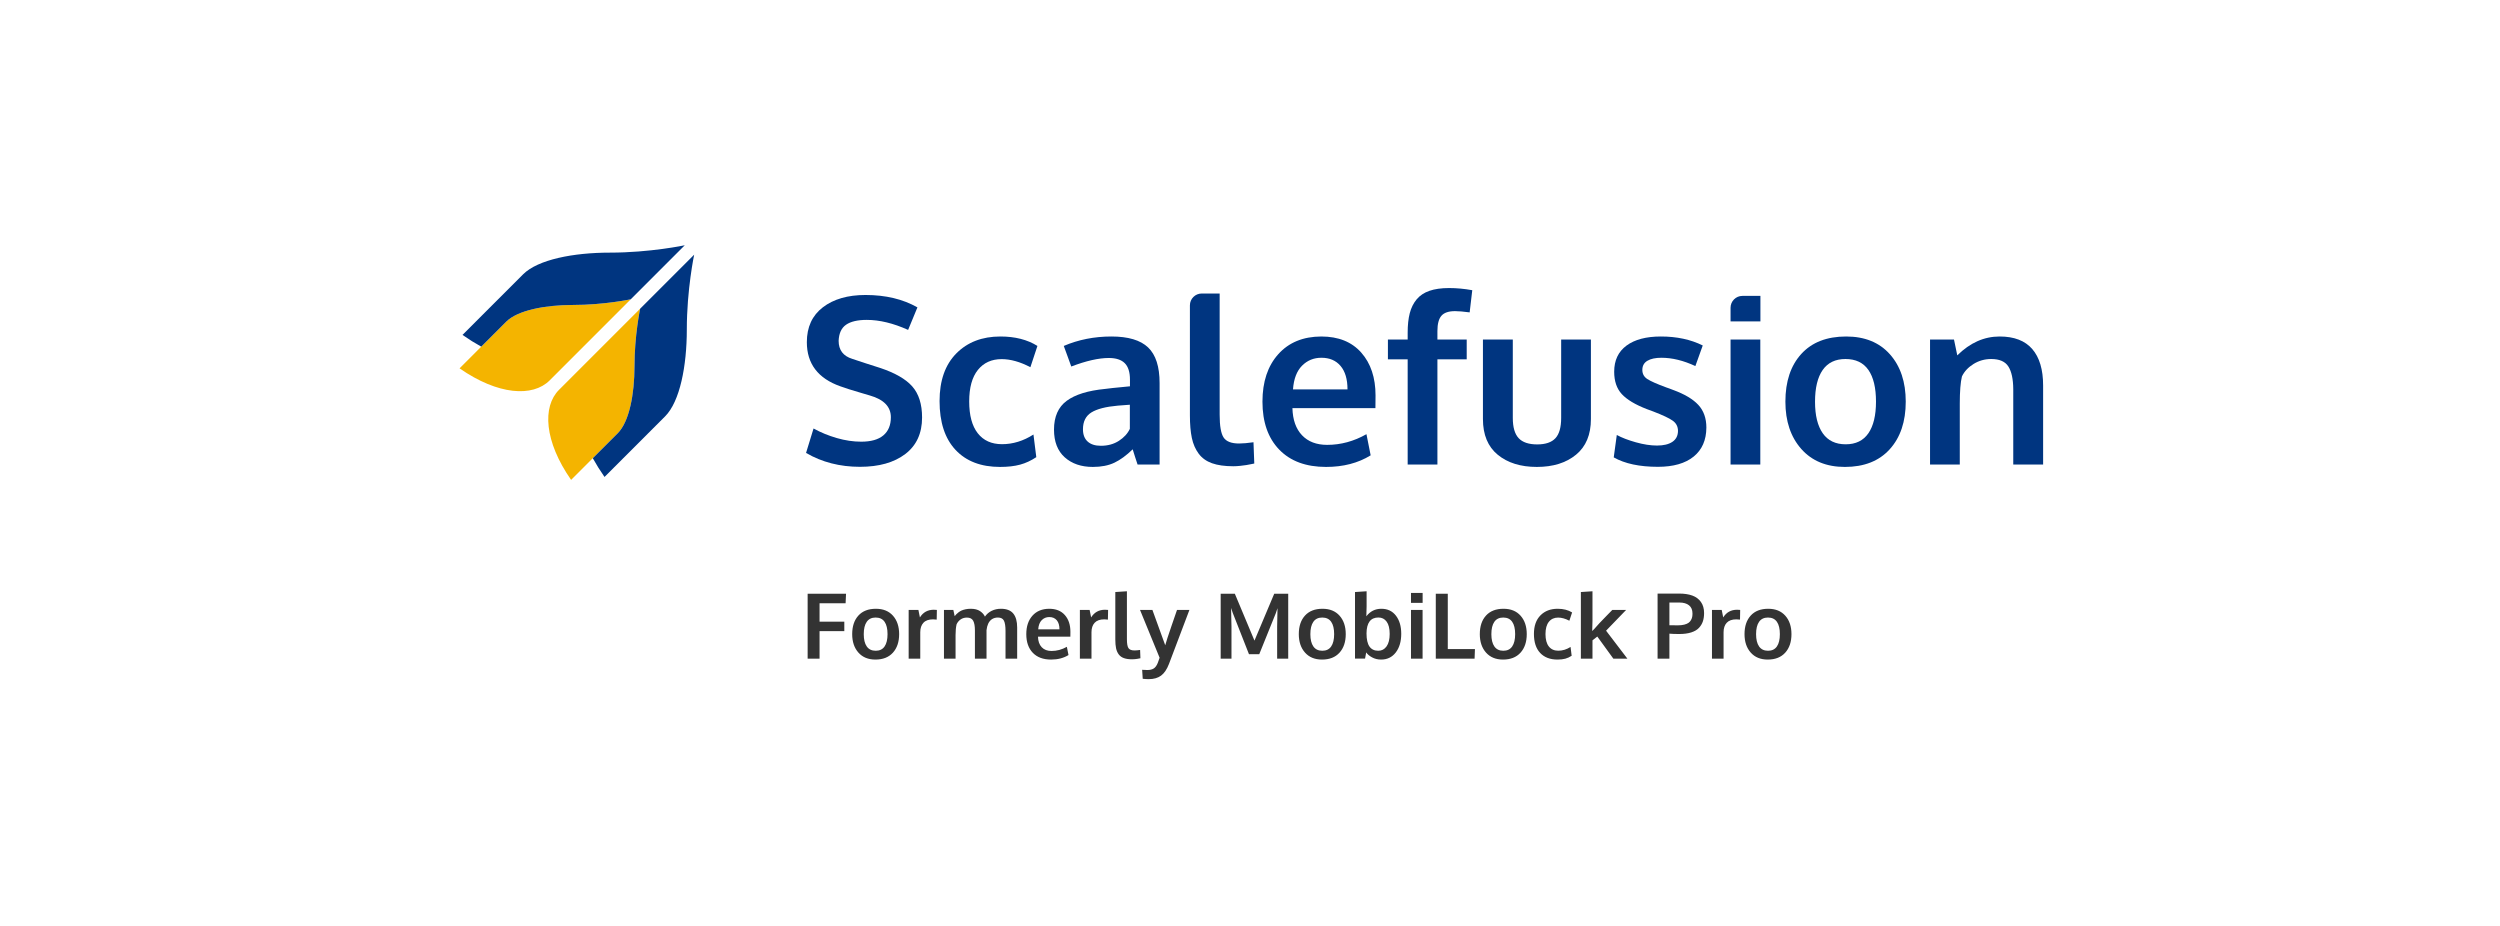 <?xml version="1.0" encoding="UTF-8"?>
<svg width="945px" height="350px" viewBox="0 0 945 350" version="1.1" xmlns="http://www.w3.org/2000/svg" xmlns:xlink="http://www.w3.org/1999/xlink">
    <!-- Generator: Sketch 53.2 (72643) - https://sketchapp.com -->
    <title>Journey-mlp-now-sf</title>
    <desc>Created with Sketch.</desc>
    <g id="Journey-mlp-now-sf" stroke="none" stroke-width="1" fill="none" fill-rule="evenodd">
        <rect fill="#FFFFFF" x="0" y="0" width="945" height="350"></rect>
        <g id="Sliced" transform="translate(173, 92)">
            <g id="Mark" transform="translate(0.71, 0.711)">
                <g id="Group-8" transform="translate(0, 20.421)" fill="#F4B400">
                    <path d="M17.632,8.47 C15.897,10.206 12.178,13.924 8.201,17.901 C5.394,20.709 2.458,23.645 1.0658141e-14,26.102 C14.555,36.242 27.672,37.041 34.051,30.663 C36.589,28.123 40.811,23.902 45.321,19.391 C49.502,15.21 57.195,7.517 64.713,1.38555833e-13 C64.713,1.38555833e-13 54.638,2.144 42.877,2.144 C32.364,2.144 21.968,4.135 17.632,8.47" id="Fill-4"></path>
                    <path d="M66.124,25.39 C66.124,13.63 68.268,3.555 68.268,3.555 C60.751,11.072 53.057,18.765 48.876,22.946 L37.605,34.218 C31.226,40.596 32.025,53.713 42.166,68.267 L50.367,60.066 L59.797,50.636 C64.133,46.299 66.124,35.904 66.124,25.39" id="Fill-9"></path>
                </g>
                <g id="Group-7" transform="translate(1.111, 0)" fill="#003580">
                    <path d="M55.671,2.784 C42.021,2.784 28.523,5.368 22.893,10.998 C19.049,14.841 7.71,26.18 -8.52651283e-14,33.891 C2.398,35.562 4.767,37.036 7.09,38.323 C11.067,34.346 14.785,30.627 16.521,28.892 C20.856,24.556 31.252,22.565 41.765,22.565 C53.526,22.565 63.601,20.421 63.601,20.421 C73.98,10.043 84.023,2.84217094e-13 84.023,2.84217094e-13 C84.023,2.84217094e-13 70.941,2.784 55.671,2.784" id="Fill-1"></path>
                    <path d="M67.156,23.977 C67.156,23.977 65.012,34.051 65.012,45.812 C65.012,56.325 63.022,66.721 58.686,71.057 L49.255,80.488 C50.541,82.811 52.015,85.179 53.687,87.578 C61.397,79.867 72.736,68.528 76.58,64.685 C82.209,59.055 84.794,45.557 84.794,31.906 C84.794,16.637 87.578,3.555 87.578,3.555 C87.578,3.555 77.535,13.598 67.156,23.977" id="Fill-7"></path>
                </g>
            </g>
            <path d="M132.288,156.965 L132.288,132.44 L146.802,132.44 L146.635,136.039 L136.791,136.039 L136.791,143.003 L146.15,143.003 L146.15,146.569 L136.791,146.569 L136.791,156.965 L132.288,156.965 Z M158.019,153.985 C159.503,153.985 160.619,153.444 161.367,152.362 C162.115,151.279 162.489,149.728 162.489,147.707 C162.489,145.665 162.115,144.108 161.367,143.037 C160.619,141.965 159.492,141.43 157.985,141.43 C156.501,141.43 155.382,141.968 154.629,143.045 C153.876,144.122 153.499,145.682 153.499,147.724 C153.499,149.733 153.878,151.279 154.637,152.362 C155.396,153.444 156.523,153.985 158.019,153.985 Z M157.902,157.317 C155.179,157.317 153.036,156.435 151.473,154.672 C149.911,152.908 149.129,150.587 149.129,147.707 C149.129,144.739 149.911,142.398 151.473,140.685 C153.036,138.971 155.24,138.115 158.086,138.115 C160.831,138.115 162.983,138.988 164.54,140.735 C166.097,142.481 166.875,144.806 166.875,147.707 C166.875,150.643 166.088,152.978 164.515,154.714 C162.941,156.449 160.737,157.317 157.902,157.317 Z M170.474,156.965 L170.474,138.567 L174.157,138.567 L174.727,141.379 C175.932,139.449 177.679,138.483 179.967,138.483 C180.446,138.483 180.837,138.505 181.138,138.55 L181.071,142.216 C180.625,142.149 180.162,142.116 179.682,142.116 C178.064,142.116 176.855,142.546 176.057,143.405 C175.259,144.264 174.86,145.459 174.86,146.988 L174.86,156.965 L170.474,156.965 Z M183.817,156.965 L183.817,138.567 L187.366,138.567 L187.868,140.911 C188.092,140.632 188.306,140.383 188.513,140.166 C188.719,139.948 189.004,139.702 189.367,139.429 C189.729,139.156 190.114,138.93 190.522,138.751 C190.929,138.572 191.431,138.422 192.028,138.299 C192.626,138.176 193.265,138.115 193.945,138.115 C195.407,138.115 196.576,138.411 197.453,139.002 C198.329,139.594 198.945,140.286 199.302,141.078 C199.961,140.129 200.815,139.398 201.864,138.885 C202.913,138.372 204.079,138.115 205.363,138.115 C207.472,138.115 209.021,138.712 210.008,139.906 C210.996,141.1 211.49,142.869 211.49,145.213 L211.49,156.965 L207.087,156.965 L207.087,146.519 C207.087,144.722 206.889,143.425 206.493,142.627 C206.097,141.829 205.34,141.43 204.224,141.43 C202.517,141.43 201.289,142.2 200.541,143.74 C200.229,144.421 200.017,145.241 199.905,146.201 L199.905,156.965 L195.519,156.965 L195.519,146.318 C195.519,144.677 195.301,143.455 194.866,142.652 C194.431,141.848 193.644,141.446 192.506,141.446 C191.579,141.446 190.781,141.681 190.112,142.149 C189.442,142.618 188.934,143.232 188.588,143.991 C188.331,145.118 188.203,146.469 188.203,148.042 L188.203,156.965 L183.817,156.965 Z M224.314,157.317 C221.356,157.317 219.054,156.466 217.408,154.764 C215.762,153.062 214.939,150.71 214.939,147.707 C214.939,144.783 215.714,142.456 217.266,140.726 C218.817,138.997 220.932,138.126 223.61,138.115 C226.144,138.115 228.111,138.907 229.512,140.492 C230.912,142.077 231.613,144.181 231.613,146.803 C231.613,146.993 231.61,147.3 231.604,147.724 C231.599,148.148 231.596,148.461 231.596,148.662 L219.358,148.662 C219.403,150.38 219.874,151.711 220.773,152.654 C221.671,153.598 222.907,154.069 224.481,154.069 C226.49,154.069 228.421,153.545 230.273,152.495 L230.893,155.609 C229.051,156.748 226.858,157.317 224.314,157.317 Z M219.442,145.899 L227.478,145.899 C227.478,144.404 227.137,143.254 226.456,142.451 C225.776,141.647 224.833,141.245 223.627,141.245 C222.5,141.245 221.549,141.636 220.773,142.417 C219.997,143.199 219.554,144.359 219.442,145.899 Z M235.195,156.965 L235.195,138.567 L238.878,138.567 L239.448,141.379 C240.653,139.449 242.4,138.483 244.688,138.483 C245.167,138.483 245.558,138.505 245.859,138.55 L245.792,142.216 C245.346,142.149 244.883,142.116 244.403,142.116 C242.785,142.116 241.576,142.546 240.778,143.405 C239.98,144.264 239.581,145.459 239.581,146.988 L239.581,156.965 L235.195,156.965 Z M254.983,157.216 C253.722,157.216 252.676,157.069 251.844,156.773 C251.013,156.477 250.357,156.005 249.877,155.358 C249.397,154.711 249.063,153.941 248.873,153.048 C248.683,152.155 248.588,151.045 248.588,149.716 L248.588,131.787 L252.974,131.502 L252.974,149.633 C252.974,151.285 253.17,152.403 253.56,152.989 C253.951,153.575 254.71,153.868 255.837,153.868 C256.395,153.868 257.104,153.807 257.963,153.684 L258.08,156.815 C258.069,156.815 257.932,156.843 257.67,156.898 C257.408,156.954 257.157,157.002 256.917,157.041 C256.677,157.08 256.373,157.119 256.004,157.158 C255.636,157.197 255.296,157.216 254.983,157.216 Z M261.228,164.716 C260.513,164.716 259.754,164.672 258.951,164.582 L258.733,161.184 C259.247,161.24 259.9,161.268 260.692,161.268 C261.708,161.268 262.522,161.067 263.136,160.665 C263.75,160.263 264.258,159.549 264.66,158.522 C264.704,158.411 264.927,157.78 265.329,156.63 L257.93,138.567 L262.617,138.567 L267.455,151.909 C267.813,150.581 268.613,148.115 269.858,144.51 C271.102,140.905 271.786,138.924 271.908,138.567 L276.596,138.567 C271.496,152.049 268.923,158.846 268.878,158.957 C268.086,161.022 267.087,162.498 265.882,163.386 C264.676,164.273 263.125,164.716 261.228,164.716 Z M288.415,156.965 L288.415,132.44 L293.772,132.44 L301.189,150.152 L308.655,132.44 L313.945,132.44 L313.945,156.965 L309.76,156.965 L309.76,144.845 L309.894,137.897 L309.275,139.739 L302.997,155.291 L299.113,155.291 L292.969,139.655 L292.349,137.814 L292.5,144.912 L292.5,156.965 L288.415,156.965 Z M326.836,153.985 C328.32,153.985 329.436,153.444 330.184,152.362 C330.932,151.279 331.306,149.728 331.306,147.707 C331.306,145.665 330.932,144.108 330.184,143.037 C329.436,141.965 328.309,141.43 326.802,141.43 C325.318,141.43 324.199,141.968 323.446,143.045 C322.693,144.122 322.316,145.682 322.316,147.724 C322.316,149.733 322.695,151.279 323.454,152.362 C324.213,153.444 325.34,153.985 326.836,153.985 Z M326.719,157.317 C323.996,157.317 321.853,156.435 320.29,154.672 C318.728,152.908 317.946,150.587 317.946,147.707 C317.946,144.739 318.728,142.398 320.29,140.685 C321.853,138.971 324.057,138.115 326.903,138.115 C329.648,138.115 331.8,138.988 333.357,140.735 C334.914,142.481 335.692,144.806 335.692,147.707 C335.692,150.643 334.905,152.978 333.331,154.714 C331.758,156.449 329.554,157.317 326.719,157.317 Z M349.051,157.317 C347.801,157.317 346.666,157.041 345.645,156.488 C344.623,155.936 343.884,155.308 343.426,154.605 L342.991,156.949 L339.191,156.949 L339.191,131.787 L343.577,131.502 L343.577,137.194 C343.577,138.299 343.544,139.555 343.477,140.961 C344.927,139.064 346.819,138.115 349.152,138.115 C351.496,138.115 353.334,138.985 354.668,140.726 C356.002,142.468 356.669,144.744 356.669,147.557 C356.669,150.481 355.979,152.839 354.601,154.63 C353.223,156.421 351.373,157.317 349.051,157.317 Z M347.997,153.985 C349.302,153.985 350.346,153.433 351.127,152.328 C351.908,151.223 352.299,149.655 352.299,147.624 C352.299,145.581 351.917,144.036 351.152,142.987 C350.388,141.937 349.353,141.413 348.047,141.413 C345.078,141.413 343.577,143.416 343.544,147.423 C343.544,149.677 343.917,151.335 344.665,152.395 C345.413,153.455 346.523,153.985 347.997,153.985 Z M360.352,156.965 L360.352,138.567 L364.738,138.567 L364.738,156.965 L360.352,156.965 Z M360.352,135.888 L360.352,132.138 L364.754,132.138 L364.754,135.888 L360.352,135.888 Z M369.727,156.965 L369.727,132.44 L374.263,132.44 L374.263,153.349 L384.526,153.349 L384.392,156.965 L369.727,156.965 Z M395.257,153.985 C396.741,153.985 397.857,153.444 398.605,152.362 C399.353,151.279 399.727,149.728 399.727,147.707 C399.727,145.665 399.353,144.108 398.605,143.037 C397.857,141.965 396.73,141.43 395.223,141.43 C393.739,141.43 392.62,141.968 391.867,143.045 C391.113,144.122 390.737,145.682 390.737,147.724 C390.737,149.733 391.116,151.279 391.875,152.362 C392.634,153.444 393.761,153.985 395.257,153.985 Z M395.14,157.317 C392.416,157.317 390.273,156.435 388.711,154.672 C387.148,152.908 386.367,150.587 386.367,147.707 C386.367,144.739 387.148,142.398 388.711,140.685 C390.273,138.971 392.478,138.115 395.324,138.115 C398.069,138.115 400.22,138.988 401.777,140.735 C403.334,142.481 404.113,144.806 404.113,147.707 C404.113,150.643 403.326,152.978 401.752,154.714 C400.179,156.449 397.974,157.317 395.14,157.317 Z M415.748,157.317 C412.935,157.317 410.745,156.48 409.177,154.806 C407.609,153.132 406.825,150.738 406.825,147.624 C406.825,144.61 407.648,142.272 409.294,140.609 C410.94,138.946 413.108,138.115 415.798,138.115 C417.952,138.115 419.771,138.578 421.256,139.504 L420.218,142.635 C418.7,141.843 417.288,141.446 415.982,141.446 C414.498,141.446 413.329,141.976 412.475,143.037 C411.621,144.097 411.194,145.643 411.194,147.674 C411.194,149.728 411.616,151.29 412.458,152.362 C413.301,153.433 414.492,153.969 416.032,153.969 C417.64,153.969 419.185,153.494 420.67,152.546 L421.088,155.877 C420.318,156.391 419.52,156.759 418.694,156.982 C417.868,157.205 416.886,157.317 415.748,157.317 Z M424.57,156.965 L424.57,131.787 L428.956,131.502 L428.956,142.802 L428.856,146.519 C428.867,146.508 428.982,146.396 429.199,146.184 C429.417,145.972 429.537,145.855 429.559,145.832 C430.173,145.107 430.84,144.359 431.56,143.589 C432.28,142.819 433.189,141.876 434.289,140.76 C435.388,139.644 436.105,138.913 436.44,138.567 L441.663,138.567 L434.096,146.402 L442.148,156.965 L436.842,156.965 L430.781,148.612 L428.956,150.051 L428.956,156.965 L424.57,156.965 Z M453.566,156.965 L453.566,132.373 L461.735,132.373 C463.666,132.373 465.318,132.621 466.691,133.118 C468.064,133.614 469.149,134.421 469.947,135.537 C470.745,136.653 471.144,138.053 471.144,139.739 C471.144,140.911 470.993,141.951 470.692,142.861 C470.391,143.771 469.894,144.596 469.202,145.339 C468.51,146.081 467.536,146.653 466.281,147.055 C465.025,147.456 463.51,147.657 461.735,147.657 C460.218,147.657 458.984,147.613 458.036,147.523 L458.036,156.965 L453.566,156.965 Z M461.25,144.376 C462.176,144.376 462.983,144.287 463.669,144.108 C464.355,143.93 464.891,143.701 465.276,143.422 C465.661,143.143 465.968,142.797 466.197,142.384 C466.426,141.971 466.576,141.572 466.649,141.187 C466.722,140.802 466.758,140.369 466.758,139.889 C466.758,138.539 466.323,137.512 465.452,136.809 C464.581,136.106 463.354,135.754 461.769,135.754 L458.036,135.754 L458.036,144.343 C458.17,144.365 459.241,144.376 461.25,144.376 Z M474.124,156.965 L474.124,138.567 L477.807,138.567 L478.376,141.379 C479.581,139.449 481.328,138.483 483.616,138.483 C484.096,138.483 484.487,138.505 484.788,138.55 L484.721,142.216 C484.275,142.149 483.811,142.116 483.331,142.116 C481.713,142.116 480.505,142.546 479.707,143.405 C478.909,144.264 478.51,145.459 478.51,146.988 L478.51,156.965 L474.124,156.965 Z M495.318,153.985 C496.802,153.985 497.919,153.444 498.666,152.362 C499.414,151.279 499.788,149.728 499.788,147.707 C499.788,145.665 499.414,144.108 498.666,143.037 C497.919,141.965 496.791,141.43 495.285,141.43 C493.8,141.43 492.681,141.968 491.928,143.045 C491.175,144.122 490.798,145.682 490.798,147.724 C490.798,149.733 491.177,151.279 491.936,152.362 C492.695,153.444 493.823,153.985 495.318,153.985 Z M495.201,157.317 C492.478,157.317 490.335,156.435 488.772,154.672 C487.21,152.908 486.429,150.587 486.429,147.707 C486.429,144.739 487.21,142.398 488.772,140.685 C490.335,138.971 492.539,138.115 495.385,138.115 C498.131,138.115 500.282,138.988 501.839,140.735 C503.396,142.481 504.174,144.806 504.174,147.707 C504.174,150.643 503.387,152.978 501.814,154.714 C500.24,156.449 498.036,157.317 495.201,157.317 Z" id="FormerlyMobiLockPro" fill="#000000" fill-rule="nonzero" opacity="0.8"></path>
            <g id="Typo" transform="translate(131.686, 16.883)" fill="#003580">
                <path d="M20.385,67.573 C12.803,67.573 6.009,65.826 -9.23705556e-14,62.329 L2.833,53.087 C5.522,54.578 8.448,55.782 11.609,56.698 C14.77,57.616 17.853,58.074 20.857,58.074 C24.548,58.074 27.338,57.279 29.227,55.688 C31.115,54.097 32.059,51.813 32.059,48.832 C32.059,44.877 29.426,42.141 24.161,40.622 C23.79,40.508 22.745,40.199 21.029,39.697 C19.312,39.196 17.704,38.709 16.201,38.236 C14.699,37.762 13.619,37.398 12.961,37.14 C4.521,34.159 0.301,28.6 0.301,20.461 C0.301,14.759 2.325,10.36 6.373,7.265 C10.421,4.169 15.793,2.622 22.488,2.622 C30.07,2.622 36.607,4.184 42.101,7.307 L38.582,15.819 C32.974,13.297 27.767,12.036 22.96,12.036 C19.499,12.036 16.887,12.645 15.128,13.863 C13.368,15.081 12.432,17.109 12.317,19.945 C12.317,23.442 14.048,25.72 17.51,26.78 C18.197,27.038 19.885,27.597 22.574,28.457 C25.263,29.317 27.009,29.876 27.81,30.133 C33.56,32.024 37.673,34.375 40.148,37.182 C42.622,39.991 43.86,43.903 43.86,48.918 C43.86,54.908 41.743,59.514 37.509,62.738 C33.274,65.962 27.567,67.573 20.385,67.573" id="Fill-11"></path>
                <path d="M73.344,67.616 C66.134,67.616 60.518,65.467 56.5,61.169 C52.479,56.87 50.469,50.723 50.469,42.728 C50.469,34.99 52.579,28.987 56.8,24.717 C61.02,20.447 66.577,18.312 73.472,18.312 C78.994,18.312 83.657,19.501 87.463,21.88 L84.802,29.918 C80.911,27.883 77.292,26.866 73.944,26.866 C70.139,26.866 67.142,28.227 64.954,30.949 C62.765,33.673 61.671,37.641 61.671,42.857 C61.671,48.13 62.751,52.141 64.911,54.893 C67.071,57.644 70.125,59.019 74.073,59.019 C78.193,59.019 82.156,57.802 85.961,55.366 L87.034,63.92 C85.059,65.238 83.014,66.184 80.897,66.757 C78.779,67.33 76.262,67.616 73.344,67.616" id="Fill-13"></path>
                <path d="M111.453,59.621 C114.056,59.621 116.324,58.998 118.255,57.751 C120.187,56.505 121.566,54.993 122.397,53.216 L122.397,44.103 C122.31,44.103 121.56,44.161 120.144,44.275 C118.727,44.39 117.961,44.447 117.848,44.447 C113.299,44.849 109.965,45.708 107.848,47.026 C105.73,48.345 104.673,50.465 104.673,53.387 C104.673,55.394 105.258,56.935 106.432,58.009 C107.604,59.084 109.278,59.621 111.453,59.621 M108.406,67.616 C104.029,67.616 100.488,66.406 97.784,63.984 C95.08,61.563 93.728,58.074 93.728,53.517 C93.728,48.617 95.331,44.985 98.535,42.62 C101.739,40.256 106.575,38.759 113.041,38.129 C113.927,38.014 114.886,37.899 115.916,37.784 C116.946,37.67 118.104,37.556 119.393,37.441 C120.68,37.327 121.695,37.225 122.439,37.14 L122.439,34.646 C122.439,31.781 121.78,29.696 120.465,28.392 C119.149,27.088 117.146,26.436 114.457,26.436 C110.623,26.436 105.888,27.511 100.252,29.66 C100.223,29.574 99.751,28.27 98.836,25.748 C97.92,23.227 97.448,21.937 97.42,21.88 C102.969,19.501 108.978,18.312 115.444,18.312 C121.796,18.312 126.416,19.694 129.306,22.46 C132.196,25.226 133.64,29.703 133.64,35.893 L133.64,66.714 L125.315,66.714 C125.286,66.6 124.972,65.639 124.371,63.833 C123.77,62.028 123.47,61.069 123.47,60.954 C121.124,63.247 118.827,64.93 116.582,66.005 C114.335,67.079 111.61,67.616 108.406,67.616" id="Fill-15"></path>
                <path d="M161.493,67.359 C158.259,67.359 155.578,66.978 153.447,66.219 C151.315,65.461 149.633,64.249 148.403,62.587 C147.173,60.926 146.315,58.948 145.829,56.655 C145.342,54.363 145.099,51.511 145.099,48.101 L145.099,6.537 C145.099,4.066 147.103,2.063 149.573,2.063 L156.344,2.063 L156.344,47.886 C156.344,52.128 156.843,55 157.845,56.505 C158.846,58.01 160.792,58.761 163.681,58.761 C165.112,58.761 166.929,58.605 169.132,58.288 L169.433,66.327 C169.404,66.327 169.053,66.398 168.38,66.542 C167.709,66.685 167.065,66.807 166.45,66.907 C165.834,67.007 165.056,67.107 164.112,67.208 C163.167,67.308 162.294,67.359 161.493,67.359" id="Fill-17"></path>
                <path d="M184.067,38.3 L204.667,38.3 C204.667,34.46 203.793,31.508 202.049,29.445 C200.303,27.382 197.886,26.35 194.796,26.35 C191.906,26.35 189.467,27.354 187.479,29.36 C185.49,31.365 184.352,34.346 184.067,38.3 M196.555,67.616 C188.973,67.616 183.073,65.431 178.853,61.062 C174.632,56.691 172.523,50.652 172.523,42.942 C172.523,35.435 174.511,29.46 178.487,25.018 C182.464,20.576 187.886,18.341 194.753,18.312 C201.247,18.312 206.29,20.347 209.881,24.416 C213.471,28.485 215.267,33.887 215.267,40.622 C215.267,41.109 215.259,41.897 215.245,42.986 C215.231,44.075 215.224,44.877 215.224,45.393 L183.852,45.393 C183.966,49.807 185.175,53.224 187.479,55.645 C189.781,58.067 192.951,59.277 196.985,59.277 C202.135,59.277 207.084,57.93 211.833,55.236 L213.422,63.232 C208.701,66.155 203.079,67.616 196.555,67.616" id="Fill-19"></path>
                <path d="M227.412,66.714 L227.412,26.952 L219.945,26.952 L219.945,19.472 L227.412,19.472 L227.412,16.85 C227.412,13.985 227.676,11.535 228.206,9.5 C228.735,7.465 229.601,5.724 230.803,4.277 C232.004,2.83 233.614,1.755 235.631,1.053 C237.647,0.351 240.129,1.52766688e-13 243.076,1.52766688e-13 C245.937,1.52766688e-13 248.856,0.273 251.831,0.817 L250.844,9.199 C248.498,8.884 246.652,8.726 245.308,8.726 C242.905,8.726 241.195,9.306 240.18,10.467 C239.164,11.627 238.656,13.555 238.656,16.248 L238.656,19.472 L249.729,19.472 L249.729,26.952 L238.656,26.952 L238.656,66.714 L227.412,66.714 Z" id="Fill-21"></path>
                <path d="M291.056,62.995 C287.308,66.076 282.373,67.616 276.25,67.616 C270.128,67.616 265.199,66.084 261.466,63.017 C257.732,59.951 255.865,55.452 255.865,49.52 L255.865,19.473 L267.152,19.473 L267.152,49.089 C267.152,52.614 267.888,55.166 269.362,56.741 C270.836,58.318 273.175,59.105 276.379,59.105 C279.526,59.105 281.822,58.325 283.267,56.762 C284.712,55.201 285.435,52.643 285.435,49.089 L285.435,19.473 L296.678,19.473 L296.678,49.52 C296.678,55.424 294.803,59.915 291.056,62.995" id="Fill-23"></path>
                <path d="M321.999,67.573 C315.047,67.573 309.482,66.385 305.305,64.005 L306.463,55.537 C308.352,56.569 310.755,57.493 313.673,58.31 C316.591,59.127 319.252,59.535 321.656,59.535 C324.145,59.535 326.083,59.069 327.47,58.138 C328.858,57.208 329.567,55.838 329.595,54.033 C329.595,52.4 328.944,51.11 327.642,50.165 C326.34,49.219 323.858,48.043 320.196,46.64 C318.937,46.182 318.122,45.88 317.749,45.736 C313.401,44.046 310.268,42.162 308.352,40.084 C306.434,38.007 305.476,35.191 305.476,31.637 C305.476,27.339 307.028,24.044 310.133,21.751 C313.237,19.458 317.564,18.312 323.115,18.312 C329.122,18.312 334.402,19.445 338.951,21.707 L336.161,29.488 C331.67,27.397 327.391,26.35 323.329,26.35 C321.069,26.35 319.302,26.73 318.029,27.489 C316.756,28.249 316.119,29.402 316.119,30.949 C316.119,32.411 316.734,33.551 317.965,34.367 C319.195,35.183 321.598,36.252 325.175,37.57 C325.289,37.598 325.66,37.727 326.29,37.956 C326.919,38.186 327.406,38.372 327.75,38.515 C332.069,40.092 335.245,41.975 337.276,44.168 C339.308,46.36 340.323,49.219 340.323,52.744 C340.295,57.472 338.693,61.126 335.518,63.705 C332.341,66.284 327.836,67.573 321.999,67.573" id="Fill-25"></path>
                <path d="M349.465,66.714 L360.709,66.714 L360.709,19.473 L349.465,19.473 L349.465,66.714 Z M349.465,12.595 L349.465,7.439 C349.465,4.969 351.468,2.966 353.939,2.966 L360.752,2.966 L360.752,12.595 L349.465,12.595 Z" id="Fill-27"></path>
                <path d="M392.982,59.063 C396.787,59.063 399.648,57.673 401.565,54.893 C403.482,52.113 404.441,48.13 404.441,42.942 C404.441,37.699 403.482,33.7 401.565,30.949 C399.648,28.199 396.758,26.823 392.896,26.823 C389.09,26.823 386.222,28.206 384.291,30.971 C382.361,33.737 381.395,37.741 381.395,42.986 C381.395,48.145 382.366,52.113 384.313,54.893 C386.258,57.673 389.147,59.063 392.982,59.063 M392.681,67.616 C385.701,67.616 380.207,65.353 376.202,60.825 C372.196,56.297 370.193,50.336 370.193,42.942 C370.193,35.321 372.196,29.309 376.202,24.91 C380.207,20.511 385.858,18.312 393.153,18.312 C400.192,18.312 405.706,20.554 409.698,25.039 C413.689,29.525 415.684,35.492 415.684,42.942 C415.684,50.48 413.667,56.476 409.633,60.932 C405.599,65.388 399.948,67.616 392.681,67.616" id="Fill-29"></path>
                <path d="M424.869,66.714 L424.869,19.472 L433.923,19.472 L435.168,25.447 C439.975,20.691 445.311,18.312 451.176,18.312 C456.669,18.312 460.782,19.896 463.514,23.062 C466.246,26.229 467.613,30.821 467.613,36.839 L467.613,66.714 L456.326,66.714 L456.326,38.214 C456.297,34.403 455.682,31.551 454.48,29.66 C453.279,27.768 451.118,26.823 448,26.823 C445.568,26.823 443.344,27.446 441.326,28.693 C439.309,29.94 437.843,31.509 436.928,33.4 C436.384,35.635 436.112,39.074 436.112,43.716 L436.112,66.714 L424.869,66.714 Z" id="Fill-30"></path>
            </g>
        </g>
    </g>
</svg>